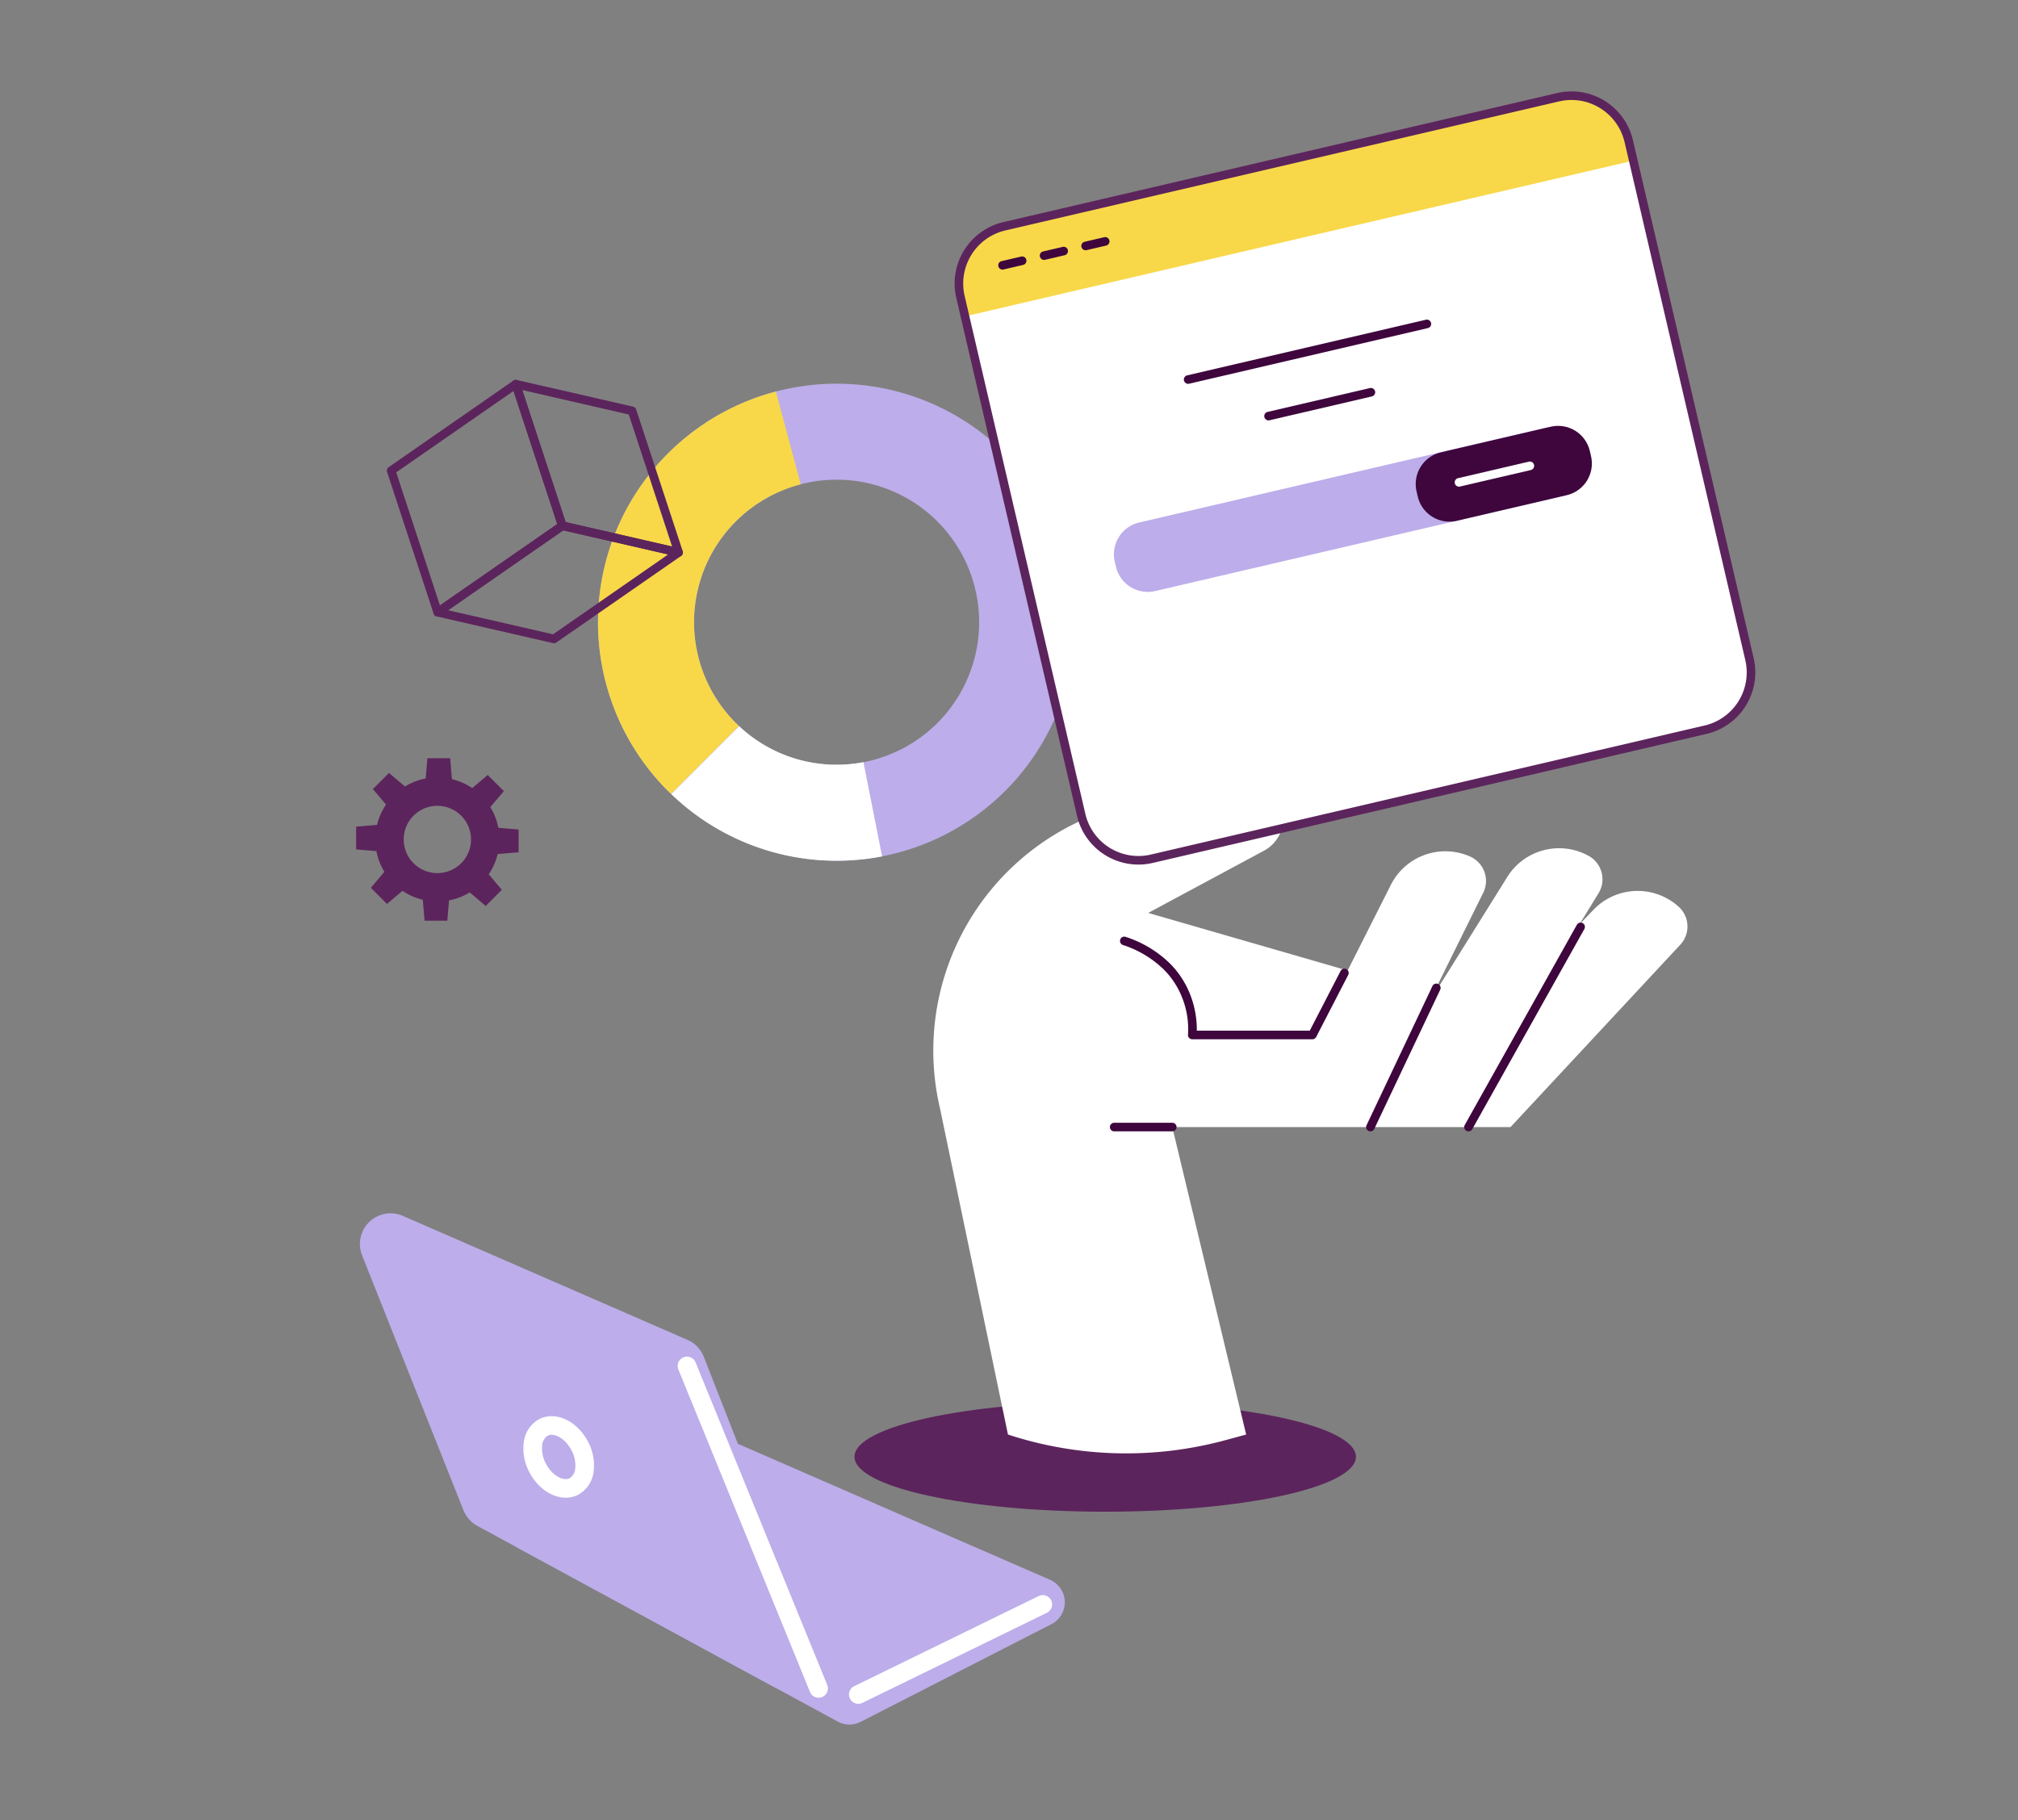 <?xml version="1.0" encoding="UTF-8"?>
<svg xmlns="http://www.w3.org/2000/svg" xmlns:xlink="http://www.w3.org/1999/xlink" width="470" height="424" viewBox="0 0 470 424"><rect x="0" y="0" width="470" height="424" fill="#808080" stroke="none"/><defs/><g id="Img-enjeux-creer-banner"><g id="Groupe_8559" transform="translate(82.948 21.058)"><path id="Tracé_10014" d="M142.148,247.8a55.56,55.56,0,1,0,0-78.574,55.561,55.561,0,0,0,0,78.574m62.761-62.761a33.2,33.2,0,1,1-46.948,0,33.2,33.2,0,0,1,46.948,0" transform="translate(-69.539 -84.637)" fill="#bdadea"/><path id="Tracé_10015" d="M142.148,250.06c.243.243.5.469.743.706L158.7,234.953c-.249-.234-.5-.463-.743-.706a33.194,33.194,0,0,1,15.126-55.6l-5.787-21.6a55.551,55.551,0,0,0-25.152,93.014" transform="translate(-69.539 -86.901)" fill="#f8d849"/><path id="Tracé_10016" d="M212.736,359.741l-3.988-20.147a33.157,33.157,0,0,1-28.944-8.382l-15.813,15.813a55.5,55.5,0,0,0,49.1,14.511Z" transform="translate(-90.596 -183.116)" fill="#fff"/><path id="Tracé_10017" d="M37.832,369.807V364.5l-4.721-.394a14.379,14.379,0,0,0-1.86-4.822l3.152-3.725L30.648,351.8l-3.613,3.059a14.389,14.389,0,0,0-4.727-2.091L21.9,347.9h-5.31l-.393,4.72a14.37,14.37,0,0,0-4.822,1.862l-3.725-3.153L3.9,355.087,6.956,358.7a14.383,14.383,0,0,0-2.091,4.726L0,363.834v5.309l4.72.393a14.317,14.317,0,0,0,1.861,4.821L3.43,378.083l3.753,3.754L10.8,378.78a14.374,14.374,0,0,0,4.727,2.09l.4,4.865h5.31l.393-4.719a14.386,14.386,0,0,0,4.821-1.862l3.726,3.153,3.754-3.755-3.057-3.614a14.423,14.423,0,0,0,2.09-4.727Zm-18.916,4.852a7.839,7.839,0,1,1,7.838-7.839,7.838,7.838,0,0,1-7.838,7.839" transform="translate(0 -192.34)" fill="#5c245c"/><path id="Tracé_10018" d="M354.191,689.209c0,7.068-26.143,12.8-58.393,12.8s-58.393-5.729-58.393-12.8,26.143-12.8,58.393-12.8,58.393,5.729,58.393,12.8" transform="translate(-121.339 -370.939)" fill="#5c245c"/><path id="Tracé_10019" d="M474.038,388.523a14.219,14.219,0,0,0-19.928.589l-3.324,3.466,4.573-7.458a6.226,6.226,0,0,0-2.377-8.538,14.22,14.22,0,0,0-19.137,5.176l-17.029,27.3-.2-.058,11.872-23.991a6.226,6.226,0,0,0-3.139-8.288,14.219,14.219,0,0,0-18.59,6.883l-9.928,19.678-46.44-13.422,26.97-14.5a8.532,8.532,0,0,0,1.869-13.67A2.932,2.932,0,0,0,375.6,358.7l-27.675,5.418A58.913,58.913,0,0,0,301.892,435.4l15.826,75.961a88.438,88.438,0,0,0,50.721,1.293l4.757-1.293-17.209-71.621h78.788L474.3,397.271a6.2,6.2,0,0,0-.26-8.748" transform="translate(-165.91 -198.268)" fill="#fff"/><path id="Ligne_161" d="M0,47.62a1,1,0,0,1-.488-.128,1,1,0,0,1-.384-1.361L25.235-.489A1,1,0,0,1,26.6-.873,1,1,0,0,1,26.98.489L.873,47.109A1,1,0,0,1,0,47.62Z" transform="translate(259.074 194.85)" fill="#3e063d"/><path id="Ligne_162" d="M0,33.419a1,1,0,0,1-.427-.1A1,1,0,0,1-.9,31.991L14.445-.428A1,1,0,0,1,15.776-.9,1,1,0,0,1,16.252.428L.9,32.846A1,1,0,0,1,0,33.419Z" transform="translate(236.229 209.052)" fill="#3e063d"/><path id="Tracé_10020" d="M443.524,465.886H415.552a1,1,0,0,1-.993-1.117,19.856,19.856,0,0,0-1.257-8.3,19.2,19.2,0,0,0-4.4-6.85,24.389,24.389,0,0,0-9.523-5.7,1,1,0,0,1,.647-1.892,26.329,26.329,0,0,1,10.337,6.223,21.187,21.187,0,0,1,4.846,7.6,22.484,22.484,0,0,1,1.4,8.03h26.308l7.18-13.911a1,1,0,0,1,1.777.917l-7.459,14.452A1,1,0,0,1,443.524,465.886Z" transform="translate(-220.813 -244.861)" fill="#3e063d"/><path id="Ligne_163" d="M13.52,1H0A1,1,0,0,1-1,0,1,1,0,0,1,0-1H13.52a1,1,0,0,1,1,1A1,1,0,0,1,13.52,1Z" transform="translate(176.556 241.47)" fill="#3e063d"/><path id="Tracé_10021" d="M487.566,150.754,358.608,180.806a13.7,13.7,0,0,1-16.457-10.236L314.039,49.939a13.7,13.7,0,0,1,10.236-16.457L453.233,3.43a13.7,13.7,0,0,1,16.457,10.236L497.8,134.3a13.7,13.7,0,0,1-10.236,16.456" transform="translate(-173.291 -1.836)" fill="#fff"/><path id="Tracé_10023" d="M470.661,18.214l-1.055-4.529A13.7,13.7,0,0,0,453.149,3.45L324.191,33.5a13.7,13.7,0,0,0-10.236,16.456l1.055,4.529Z" transform="translate(-173.245 -1.847)" fill="#f8d849"/><path id="Tracé_10024" d="M394.82,207.989l-.273-1.173a7.6,7.6,0,0,1,5.674-9.122l94.8-22.092a7.6,7.6,0,0,1,9.121,5.674l.273,1.173a7.6,7.6,0,0,1-5.674,9.122l-94.8,22.092a7.6,7.6,0,0,1-9.121-5.674" transform="translate(-217.856 -97.042)" fill="#bdadea"/><path id="Tracé_10025" d="M551.867,191.356l-.273-1.171a7.586,7.586,0,0,1,5.666-9.109l25.579-5.961a7.585,7.585,0,0,1,9.109,5.666l.273,1.171a7.586,7.586,0,0,1-5.666,9.109l-25.579,5.961a7.586,7.586,0,0,1-9.109-5.666" transform="translate(-304.617 -96.771)" fill="#3e063d"/><path id="Ligne_164" d="M0,6.554a1,1,0,0,1-.973-.773,1,1,0,0,1,.747-1.2L23.606-.974a1,1,0,0,1,1.2.747,1,1,0,0,1-.747,1.2L.227,6.528A1,1,0,0,1,0,6.554Z" transform="translate(212.506 70.31)" fill="#3e063d"/><path id="Ligne_165" d="M0,13.956a1,1,0,0,1-.973-.773,1,1,0,0,1,.747-1.2L55.369-.974a1,1,0,0,1,1.2.747,1,1,0,0,1-.747,1.2L.227,13.93A1,1,0,0,1,0,13.956Z" transform="translate(193.777 54.393)" fill="#3e063d"/><path id="Ligne_166" d="M0,4.846a1,1,0,0,1-.973-.773,1,1,0,0,1,.747-1.2l16.5-3.846a1,1,0,0,1,1.2.747,1,1,0,0,1-.747,1.2L.227,4.82A1,1,0,0,1,0,4.846Z" transform="translate(256.861 87.453)" fill="#fff"/><path id="Ligne_167" d="M0,2.064A1,1,0,0,1-.974,1.29,1,1,0,0,1-.227.089L4.337-.974a1,1,0,0,1,1.2.747,1,1,0,0,1-.747,1.2L.227,2.037A1,1,0,0,1,0,2.064Z" transform="translate(150.55 39.678)" fill="#3e063d"/><path id="Ligne_168" d="M0,2.064A1,1,0,0,1-.974,1.29,1,1,0,0,1-.227.089L4.337-.974a1,1,0,0,1,1.2.747,1,1,0,0,1-.747,1.2L.227,2.037A1,1,0,0,1,0,2.064Z" transform="translate(160.223 37.424)" fill="#3e063d"/><path id="Ligne_169" d="M0,2.064A1,1,0,0,1-.974,1.29,1,1,0,0,1-.227.089L4.336-.974a1,1,0,0,1,1.2.747A1,1,0,0,1,4.79.974L.227,2.037A1,1,0,0,1,0,2.064Z" transform="translate(169.896 35.169)" fill="#3e063d"/><path id="Tracé_10026" d="M69.506,254.258a1,1,0,0,1-.224-.025L42.2,248.015a1,1,0,0,1-.346-1.8L70.89,226.072a1,1,0,0,1,.794-.153l27.078,6.216a1,1,0,0,1,.346,1.8L70.076,254.079A1,1,0,0,1,69.506,254.258Zm-24.65-7.685L69.3,252.184l26.81-18.606-24.442-5.611Z" transform="translate(-23.438 -125.488)" fill="#5c245c"/><path id="Tracé_10027" d="M83.092,152.2a1,1,0,0,1,.224.025L110.4,158.44a1,1,0,0,1,.726.663l10.83,32.982a1,1,0,0,1-1.174,1.287L93.7,187.156a1,1,0,0,1-.726-.663L82.142,153.51a1,1,0,0,1,.95-1.312Zm26.307,8.065-24.8-5.694,10.1,30.763,24.8,5.693Z" transform="translate(-45.904 -84.774)" fill="#5c245c"/><path id="Tracé_10028" d="M47.255,152.2a1,1,0,0,1,.95.688l10.833,32.983a1,1,0,0,1-.38,1.134L29.625,207.15a1,1,0,0,1-1.52-.51L17.272,173.658a1,1,0,0,1,.38-1.134l29.033-20.147A1,1,0,0,1,47.255,152.2Zm9.65,33.586-10.182-31L19.4,173.742l10.182,31Z" transform="translate(-10.067 -84.774)" fill="#5c245c"/><path id="Tracé_10029" d="M160.795,769.308l44.44-22.76a5.717,5.717,0,0,0-.323-10.33L132.984,704.88a5.715,5.715,0,0,0-3.913-.239L82.462,718.495a5.717,5.717,0,0,0-1.1,10.5l74.1,40.245a5.718,5.718,0,0,0,5.335.065" transform="translate(-43.297 -389.286)" fill="#bdadea"/><path id="Ligne_170" d="M0,23.16a2.169,2.169,0,0,1-1.95-1.217,2.169,2.169,0,0,1,1-2.9L42.017-1.949a2.169,2.169,0,0,1,2.9,1,2.169,2.169,0,0,1-1,2.9L.952,22.94A2.161,2.161,0,0,1,0,23.16Z" transform="translate(116.958 352.661)" fill="#fff"/><path id="Tracé_10030" d="M108.731,686.321l-26.7-68.171a7.149,7.149,0,0,0-3.8-3.947L11.944,585.326a7.149,7.149,0,0,0-9.5,9.2l23.613,59.371a7.146,7.146,0,0,0,3.23,3.64L98.663,695.21a7.148,7.148,0,0,0,10.068-8.889" transform="translate(-1.06 -323.162)" fill="#bdadea"/><path id="Ligne_171" d="M30.651,77.284a2.17,2.17,0,0,1-2.009-1.35L-2.008.819A2.169,2.169,0,0,1-.819-2.008,2.169,2.169,0,0,1,2.008-.819L32.659,74.295a2.17,2.17,0,0,1-2.007,2.989Z" transform="translate(77.055 297.118)" fill="#fff"/><path id="Tracé_10031" d="M99.555,711.995h0c-3.266,0-6.59-2.332-8.469-5.941a11.641,11.641,0,0,1-1.314-6.906,7.052,7.052,0,0,1,3.567-5.436,6.286,6.286,0,0,1,2.933-.706c3.266,0,6.59,2.332,8.469,5.941a11.641,11.641,0,0,1,1.314,6.906,7.051,7.051,0,0,1-3.567,5.436A6.286,6.286,0,0,1,99.555,711.995Zm-3.283-14.651a1.992,1.992,0,0,0-.93.216,2.877,2.877,0,0,0-1.275,2.195,7.39,7.39,0,0,0,.867,4.3c1.289,2.477,3.3,3.606,4.621,3.606h0a1.993,1.993,0,0,0,.93-.216,2.877,2.877,0,0,0,1.274-2.194,7.39,7.39,0,0,0-.867-4.3C99.6,698.472,97.594,697.344,96.272,697.344Z" transform="translate(-50.74 -384.187)" fill="#fff"/><path id="Tracé_10022" d="M355.486,182.167A14.69,14.69,0,0,1,341.178,170.8L313.065,50.166a14.7,14.7,0,0,1,10.983-17.657L453.006,2.456a14.69,14.69,0,0,1,17.657,10.983l28.113,120.632a14.7,14.7,0,0,1-10.983,17.657L358.835,181.78A14.78,14.78,0,0,1,355.486,182.167Zm100.87-178.1a12.774,12.774,0,0,0-2.9.335L324.5,34.456a12.7,12.7,0,0,0-9.489,15.256l28.113,120.632a12.689,12.689,0,0,0,15.256,9.489L487.339,149.78a12.7,12.7,0,0,0,9.489-15.255L468.715,13.893a12.708,12.708,0,0,0-12.36-9.824Z" transform="translate(-173.291 -1.836)" fill="#5c245c"/></g></g></svg>
